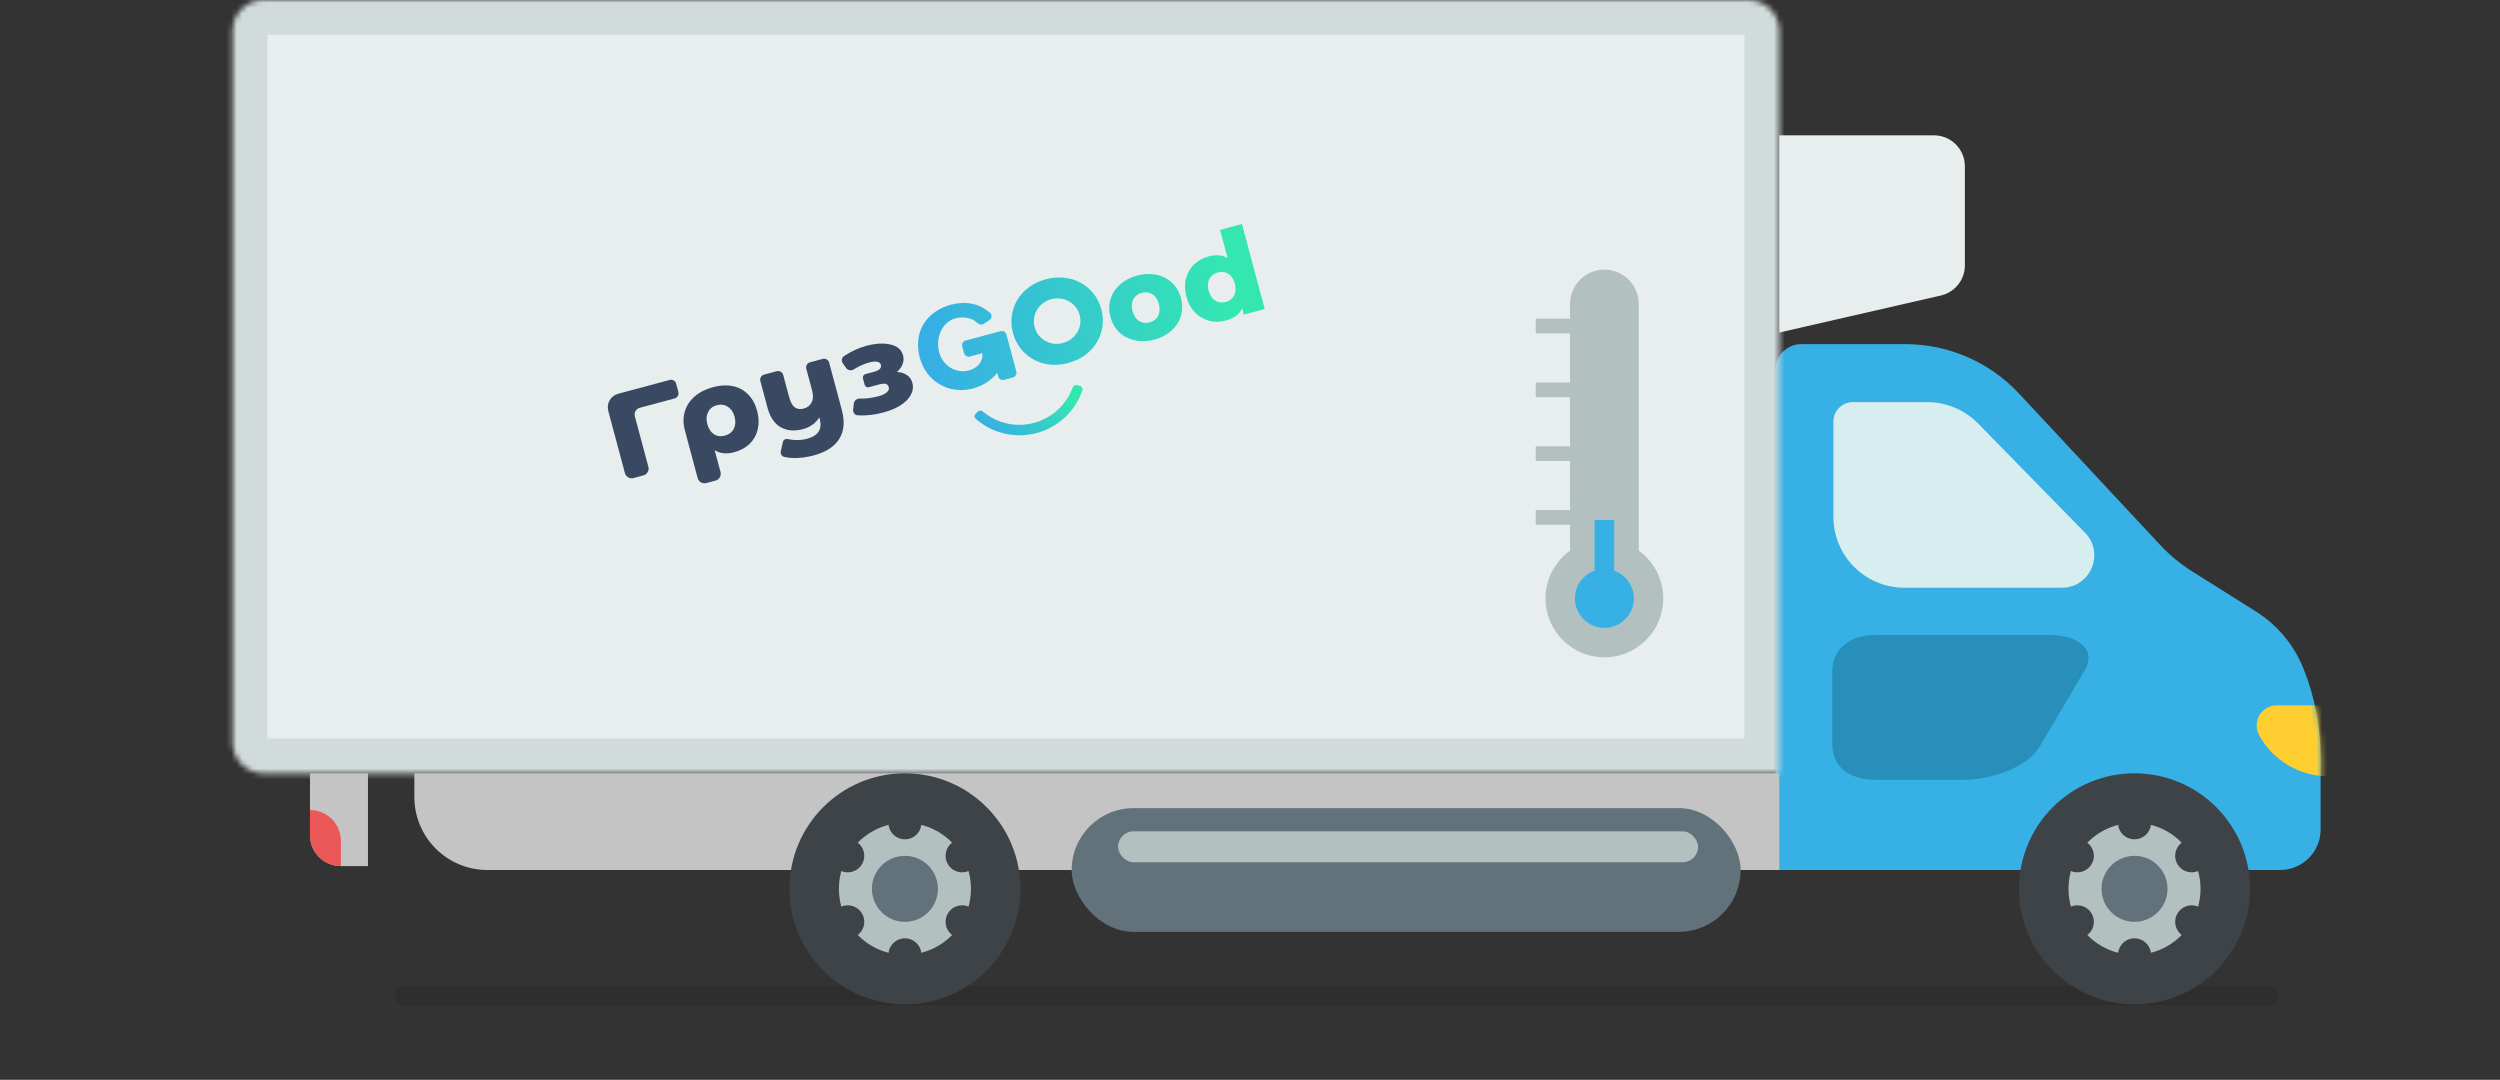 <?xml version="1.0" encoding="UTF-8"?> <svg xmlns="http://www.w3.org/2000/svg" width="470" height="203" viewBox="0 0 470 203" fill="none"><rect x="0" y="0" width="470" height="203" fill="#333333" stroke="none"/> <rect opacity="0.1" x="74.266" y="185.365" width="354.012" height="3.635" rx="1.817" fill="black"></rect> <path d="M424.1 114.949C428.15 117.495 431.286 121.261 433.059 125.704V125.704C435.182 131.029 436.273 136.709 436.273 142.442V155.949C436.273 160.151 432.867 163.558 428.664 163.558H333.777V69.566C333.777 66.876 335.958 64.696 338.647 64.696H358.207C366.312 64.696 374.052 68.062 379.578 73.99L396.166 91.782L406.151 102.492C407.905 104.372 409.895 106.017 412.071 107.386L424.1 114.949Z" fill="#36B0E5"></path> <mask id="mask0_617_996" style="mask-type:alpha" maskUnits="userSpaceOnUse" x="333" y="64" width="104" height="100"> <path d="M424.147 115.042C428.204 117.597 431.346 121.373 433.121 125.827V125.827C435.245 131.16 436.336 136.848 436.336 142.588V156.143C436.336 160.345 432.929 163.752 428.727 163.752H333.776V69.566C333.776 66.876 335.956 64.696 338.645 64.696H358.217C366.328 64.696 374.074 68.067 379.602 74.004L406.198 102.568C407.95 104.451 409.94 106.098 412.116 107.468L424.147 115.042Z" fill="#36B0E5"></path> </mask> <g mask="url(#mask0_617_996)"> <path d="M439.848 132.601H428.055C425.135 132.601 423.304 135.755 424.751 138.291L424.836 138.44C427.481 143.076 432.409 145.938 437.746 145.938H439.848V132.601Z" fill="#FFCE31"></path> </g> <path d="M385.02 119.358C390.919 119.358 394.136 122.264 391.991 125.896L383.412 140.423C381.267 144.055 374.832 146.597 368.933 146.597H352.846C346.947 146.597 344.47 143.692 344.47 139.697V126.259C344.47 122.627 346.947 119.358 352.846 119.358H385.02Z" fill="#288EBA"></path> <path d="M362.316 75.6H348.332C346.315 75.6 344.68 77.235 344.68 79.252V97.165C344.68 104.525 350.647 110.492 358.007 110.492H387.628C393.02 110.492 395.75 104 391.978 100.147L371.885 79.623C369.366 77.05 365.916 75.6 362.316 75.6Z" fill="#D6EEF0"></path> <circle cx="401.29" cy="167.1" r="21.716" fill="#3E4347"></circle> <circle cx="401.288" cy="167.1" r="12.409" fill="#B2C1C0"></circle> <circle cx="401.291" cy="167.101" r="6.205" fill="#62727A"></circle> <circle cx="401.288" cy="154.689" r="3.102" fill="#3E4347"></circle> <circle cx="401.288" cy="179.51" r="3.102" fill="#3E4347"></circle> <circle cx="412.036" cy="160.893" r="3.102" transform="rotate(60 412.036 160.893)" fill="#3E4347"></circle> <circle cx="390.544" cy="173.303" r="3.102" transform="rotate(60 390.544 173.303)" fill="#3E4347"></circle> <circle cx="412.038" cy="173.304" r="3.102" transform="rotate(120 412.038 173.304)" fill="#3E4347"></circle> <circle cx="390.543" cy="160.895" r="3.102" transform="rotate(120 390.543 160.895)" fill="#3E4347"></circle> <mask id="path-16-inside-1_617_996" fill="white"> <path d="M43.734 5.815C43.734 2.604 46.338 0 49.55 0H328.688C331.9 0 334.504 2.604 334.504 5.815V145.385H49.55C46.338 145.385 43.734 142.781 43.734 139.569V5.815Z"></path> </mask> <path d="M43.734 5.815C43.734 2.604 46.338 0 49.55 0H328.688C331.9 0 334.504 2.604 334.504 5.815V145.385H49.55C46.338 145.385 43.734 142.781 43.734 139.569V5.815Z" fill="#E8EEEE" stroke="#D2DBDB" stroke-width="13.085" mask="url(#path-16-inside-1_617_996)"></path> <path d="M127.528 73.706C127.665 74.231 127.35 74.769 126.823 74.91L120.291 76.66C119.584 76.849 119.164 77.572 119.352 78.273L121.895 87.764C122.083 88.466 121.663 89.188 120.957 89.377L119.105 89.873C118.398 90.062 117.674 89.647 117.486 88.946L114.351 77.246C113.975 75.843 114.815 74.399 116.227 74.02L125.901 71.428C126.433 71.286 126.979 71.601 127.117 72.13L127.528 73.706Z" fill="#384961"></path> <path d="M134.068 72.779C135.409 72.419 136.645 72.357 137.775 72.593C138.904 72.828 139.86 73.348 140.641 74.152C141.433 74.937 141.997 75.958 142.333 77.213C142.666 78.454 142.71 79.614 142.466 80.693C142.218 81.757 141.711 82.668 140.945 83.428C140.175 84.172 139.194 84.704 138.003 85.023C136.601 85.399 135.387 85.273 134.363 84.645L135.459 88.737C135.647 89.438 135.227 90.16 134.521 90.35L132.781 90.816C132.075 91.005 131.35 90.59 131.162 89.888L128.754 80.899C128.421 79.659 128.415 78.489 128.735 77.39C129.054 76.291 129.672 75.342 130.589 74.542C131.506 73.742 132.665 73.154 134.068 72.779ZM136.292 81.896C137.061 81.689 137.61 81.265 137.939 80.623C138.279 79.962 138.334 79.203 138.105 78.346C137.875 77.49 137.45 76.867 136.829 76.48C136.219 76.073 135.529 75.973 134.761 76.179C133.992 76.385 133.445 76.816 133.12 77.474C132.791 78.116 132.741 78.865 132.971 79.722C133.205 80.594 133.617 81.227 134.208 81.623C134.813 82.015 135.508 82.106 136.292 81.896Z" fill="#384961"></path> <path d="M154.665 67.473C155.194 67.331 155.738 67.643 155.879 68.169L158.254 77.032C158.851 79.263 158.688 81.096 157.764 82.531C156.859 83.977 155.268 85.004 152.991 85.614C151.8 85.933 150.649 86.1 149.537 86.112C148.776 86.118 148.072 86.045 147.423 85.891C146.942 85.777 146.681 85.284 146.791 84.803L147.188 83.069C147.282 82.66 147.732 82.441 148.139 82.545C148.535 82.647 148.965 82.705 149.429 82.722C150.231 82.76 150.993 82.682 151.717 82.489C152.803 82.198 153.536 81.74 153.918 81.115C154.3 80.49 154.363 79.698 154.105 78.737L154.034 78.472C153.344 79.575 152.313 80.31 150.941 80.678C149.358 81.102 147.969 80.983 146.774 80.322C145.594 79.657 144.758 78.408 144.267 76.576L142.943 71.635C142.802 71.109 143.117 70.567 143.647 70.425L146.026 69.788C146.556 69.646 147.099 69.958 147.24 70.484L148.38 74.738C148.625 75.654 148.977 76.272 149.435 76.593C149.892 76.914 150.453 76.985 151.116 76.807C151.794 76.626 152.281 76.242 152.577 75.656C152.887 75.066 152.916 74.299 152.663 73.353L151.582 69.32C151.441 68.794 151.756 68.253 152.286 68.111L154.665 67.473Z" fill="#384961"></path> <path d="M168.603 69.937C169.371 69.969 170.005 70.163 170.505 70.52C171.015 70.858 171.354 71.337 171.52 71.958C171.734 72.755 171.633 73.526 171.219 74.271C170.815 74.996 170.165 75.645 169.268 76.218C168.383 76.772 167.337 77.211 166.131 77.534C164.41 77.995 162.78 78.177 161.241 78.08C160.708 78.047 160.335 77.564 160.394 77.036L160.525 75.852C160.586 75.302 161.09 74.913 161.646 74.929C162.778 74.963 163.953 74.817 165.17 74.49C165.848 74.309 166.358 74.069 166.698 73.772C167.054 73.471 167.184 73.143 167.089 72.789C167.002 72.464 166.818 72.26 166.537 72.177C166.256 72.094 165.867 72.119 165.37 72.252L163.363 72.79C163.01 72.884 162.648 72.677 162.554 72.326L162.235 71.137C162.141 70.786 162.351 70.425 162.704 70.33L164.326 69.895C165.336 69.625 165.76 69.187 165.598 68.581C165.428 67.946 164.672 67.808 163.33 68.168C162.422 68.411 161.473 68.84 160.486 69.453C160.018 69.744 159.397 69.642 159.081 69.194L158.441 68.287C158.136 67.853 158.228 67.253 158.671 66.956C160.019 66.05 161.42 65.402 162.873 65.013C164.606 64.548 166.12 64.467 167.413 64.77C168.702 65.058 169.491 65.741 169.78 66.819C169.926 67.366 169.895 67.912 169.686 68.459C169.477 69.006 169.116 69.499 168.603 69.937Z" fill="#384961"></path> <path d="M202.501 72.409C202.147 72.313 201.781 72.518 201.656 72.862C200.511 76.005 197.891 78.564 194.399 79.5C190.897 80.438 187.338 79.524 184.773 77.361C184.494 77.125 184.075 77.129 183.816 77.389L183.416 77.79C183.154 78.053 183.154 78.478 183.431 78.723C184.879 80.002 186.611 80.929 188.491 81.424C190.588 81.976 192.795 81.972 194.894 81.413C196.992 80.853 198.909 79.758 200.453 78.236C201.837 76.871 202.879 75.205 203.498 73.375C203.616 73.024 203.405 72.656 203.047 72.558L202.501 72.409Z" fill="url(#paint0_linear_617_996)"></path> <path fill-rule="evenodd" clip-rule="evenodd" d="M237.768 58.09L233.486 42.111L229.367 43.214L230.793 48.533C229.811 47.935 228.62 47.823 227.218 48.199C226.149 48.485 225.239 48.991 224.488 49.715C223.737 50.439 223.225 51.331 222.951 52.389C222.688 53.429 222.717 54.552 223.041 55.758C223.364 56.964 223.901 57.959 224.653 58.742C225.42 59.522 226.311 60.044 227.327 60.311C228.339 60.563 229.38 60.545 230.45 60.259C231.981 59.848 233.009 59.088 233.533 57.979L233.844 59.142L237.768 58.09ZM232.005 55.572C231.673 56.184 231.153 56.585 230.445 56.775C229.723 56.968 229.065 56.883 228.472 56.519C227.875 56.14 227.459 55.513 227.224 54.637C226.993 53.776 227.044 53.039 227.375 52.427C227.707 51.815 228.234 51.412 228.957 51.218C229.679 51.025 230.33 51.112 230.908 51.48C231.502 51.844 231.914 52.457 232.145 53.319C232.379 54.194 232.333 54.946 232.005 55.572ZM213.399 63.996C214.549 64.242 215.753 64.197 217.01 63.86C218.282 63.519 219.354 62.955 220.227 62.167C221.1 61.379 221.695 60.45 222.013 59.38C222.33 58.31 222.333 57.194 222.021 56.031C221.71 54.868 221.151 53.91 220.345 53.156C219.535 52.389 218.557 51.889 217.411 51.657C216.261 51.412 215.05 51.459 213.779 51.8C212.507 52.141 211.435 52.705 210.562 53.493C209.699 54.263 209.102 55.184 208.77 56.258C208.453 57.328 208.448 58.437 208.756 59.586C209.067 60.748 209.628 61.714 210.438 62.482C211.262 63.246 212.249 63.751 213.399 63.996ZM217.72 59.4C217.388 60.012 216.861 60.414 216.139 60.608C215.416 60.802 214.758 60.716 214.165 60.352C213.568 59.973 213.152 59.346 212.918 58.47C212.687 57.609 212.737 56.872 213.069 56.26C213.4 55.648 213.927 55.245 214.65 55.052C215.372 54.858 216.03 54.943 216.624 55.308C217.217 55.672 217.629 56.285 217.86 57.146C218.094 58.022 218.048 58.773 217.72 59.4ZM188.114 62.258L181.545 64.019C181.06 64.148 180.772 64.644 180.901 65.126L181.239 66.386C181.368 66.868 181.865 67.153 182.35 67.023L184.676 66.4C184.859 68.05 183.721 69.22 182.153 69.64C179.678 70.303 177.223 68.689 176.583 66.301C175.833 63.501 177.073 60.521 179.706 59.815C180.87 59.503 182.616 59.705 183.499 60.512C183.867 60.849 184.467 61.229 184.865 60.926L186.062 60.137C186.478 59.819 186.543 59.216 186.162 58.861C184.15 56.987 181.422 56.573 178.798 57.276C176.667 57.847 174.711 59.089 173.57 61.007C172.465 62.907 172.364 65.178 172.922 67.261C174.123 71.743 178.462 74.231 182.894 73.043C184.743 72.548 186.37 71.52 187.478 70.094L187.659 70.77C187.788 71.252 188.286 71.537 188.771 71.407L190.431 70.962C190.916 70.832 191.204 70.337 191.075 69.855L189.212 62.899C189.099 62.413 188.599 62.128 188.114 62.258ZM195.29 63.047C194.931 62.607 194.672 62.09 194.513 61.497C194.354 60.904 194.32 60.327 194.411 59.766C194.503 59.205 194.691 58.688 194.977 58.216C195.263 57.744 195.631 57.342 196.082 57.009C196.543 56.659 197.059 56.408 197.629 56.255C198.199 56.102 198.765 56.064 199.325 56.14C199.896 56.199 200.423 56.361 200.906 56.627C201.403 56.89 201.831 57.241 202.191 57.681C202.55 58.122 202.81 58.639 202.969 59.231C203.128 59.825 203.161 60.402 203.07 60.963C202.979 61.524 202.784 62.042 202.484 62.518C202.199 62.99 201.825 63.401 201.365 63.75C200.914 64.083 200.403 64.326 199.832 64.479C199.262 64.632 198.692 64.678 198.121 64.619C197.561 64.544 197.039 64.373 196.555 64.107C196.072 63.841 195.65 63.488 195.29 63.047ZM190.224 59.341C190.067 60.4 190.137 61.483 190.434 62.59C190.73 63.697 191.213 64.677 191.882 65.528C192.548 66.367 193.34 67.045 194.261 67.561C195.181 68.077 196.2 68.404 197.317 68.543C198.445 68.664 199.618 68.562 200.839 68.235C202.046 67.911 203.107 67.415 204.023 66.746C204.934 66.064 205.66 65.269 206.199 64.362C206.751 63.451 207.105 62.467 207.262 61.407C207.416 60.335 207.344 59.246 207.047 58.139C206.751 57.032 206.27 56.059 205.604 55.22C204.935 54.368 204.134 53.686 203.201 53.173C202.28 52.657 201.257 52.338 200.129 52.217C198.999 52.082 197.83 52.176 196.623 52.499C195.402 52.826 194.336 53.331 193.424 54.013C192.522 54.679 191.802 55.465 191.263 56.372C190.724 57.279 190.378 58.269 190.224 59.341Z" fill="url(#paint1_linear_617_996)"></path> <path d="M77.9 145.385H334.504V163.558H91.618C84.042 163.558 77.9 157.416 77.9 149.84V145.385Z" fill="#C4C4C4"></path> <circle cx="170.126" cy="167.1" r="21.716" fill="#3E4347"></circle> <circle cx="170.128" cy="167.1" r="12.409" fill="#B2C1C0"></circle> <circle cx="170.126" cy="167.101" r="6.205" fill="#62727A"></circle> <circle cx="170.126" cy="154.69" r="3.102" fill="#3E4347"></circle> <circle cx="170.126" cy="179.51" r="3.102" fill="#3E4347"></circle> <circle cx="180.874" cy="160.893" r="3.102" transform="rotate(60 180.874 160.893)" fill="#3E4347"></circle> <circle cx="159.38" cy="173.303" r="3.102" transform="rotate(60 159.38 173.303)" fill="#3E4347"></circle> <circle cx="180.874" cy="173.304" r="3.102" transform="rotate(120 180.874 173.304)" fill="#3E4347"></circle> <circle cx="159.377" cy="160.895" r="3.102" transform="rotate(120 159.377 160.895)" fill="#3E4347"></circle> <rect x="201.477" y="151.927" width="125.758" height="23.262" rx="11.631" fill="#62727A"></rect> <rect x="210.199" y="156.289" width="109.038" height="5.815" rx="2.908" fill="#B2C1C0"></rect> <path d="M369.396 49.886C369.396 52.597 367.523 54.949 364.88 55.554L334.504 62.516L334.504 25.442L363.581 25.442C366.793 25.442 369.396 28.046 369.396 31.258L369.396 49.886Z" fill="#E8EEEE"></path> <path d="M69.178 145.385H58.274V157.016C58.274 160.227 60.877 162.831 64.089 162.831H69.178V145.385Z" fill="#C4C4C4"></path> <path d="M64.088 158.106C64.088 154.894 61.484 152.291 58.273 152.291V152.291L58.273 157.016C58.273 160.227 60.876 162.831 64.088 162.831V162.831V158.106Z" fill="#EB5757"></path> <path d="M295.166 57.147C295.166 53.581 298.058 50.689 301.624 50.689V50.689C305.191 50.689 308.083 53.581 308.083 57.147V104.202H295.166V57.147Z" fill="#B2C1C0"></path> <circle cx="301.624" cy="112.505" r="11.072" fill="#B2C1C0"></circle> <circle cx="301.626" cy="112.506" r="5.536" fill="#36B0E5"></circle> <path d="M299.779 97.743H303.47V112.505H299.779V97.743Z" fill="#36B0E5"></path> <rect x="288.707" y="95.898" width="6.458" height="2.768" fill="#B2C1C0"></rect> <rect x="288.707" y="83.903" width="6.458" height="2.768" fill="#B2C1C0"></rect> <rect x="288.707" y="71.909" width="6.458" height="2.768" fill="#B2C1C0"></rect> <rect x="288.707" y="59.915" width="6.458" height="2.768" fill="#B2C1C0"></rect> <defs> <linearGradient id="paint0_linear_617_996" x1="200.385" y1="74.19" x2="190.834" y2="85.347" gradientUnits="userSpaceOnUse"> <stop stop-color="#34E7B1"></stop> <stop offset="1" stop-color="#36B0E4"></stop> </linearGradient> <linearGradient id="paint1_linear_617_996" x1="228.416" y1="35.344" x2="172.369" y2="42.995" gradientUnits="userSpaceOnUse"> <stop stop-color="#34E7B1"></stop> <stop offset="1" stop-color="#36B0E4"></stop> </linearGradient> </defs> </svg> 